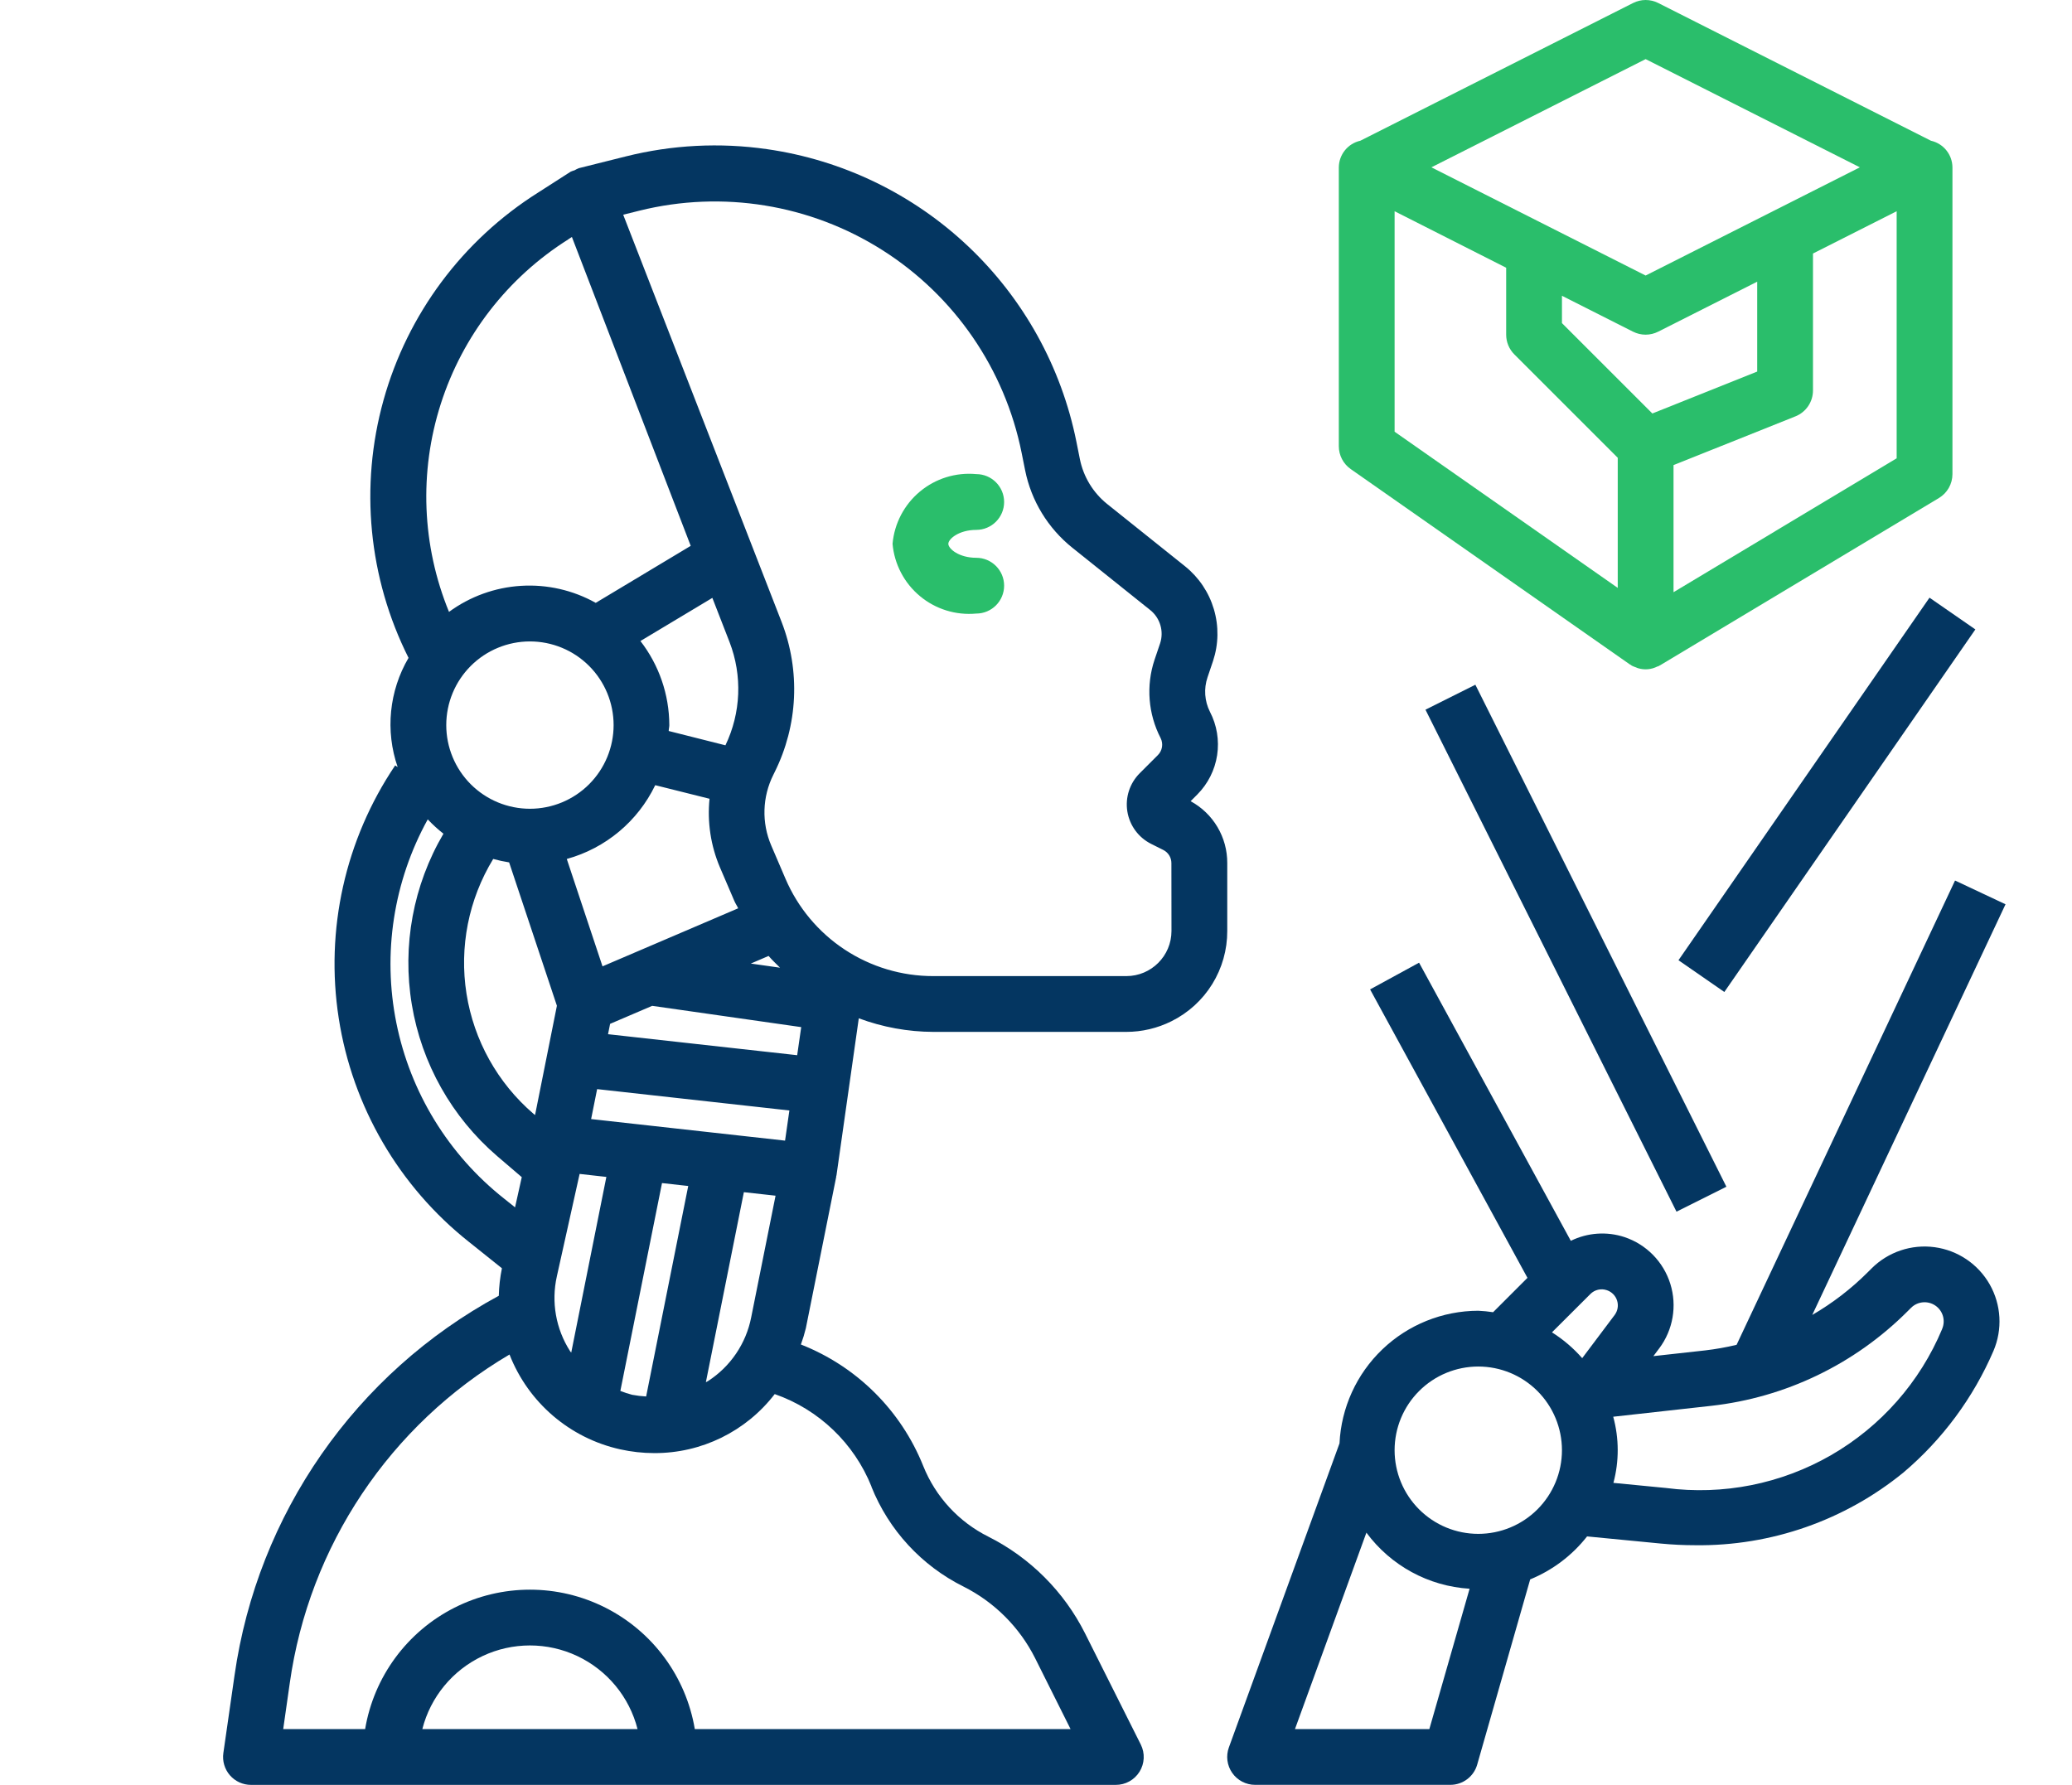 <?xml version="1.0" encoding="UTF-8"?>
<svg  version="1.1" viewBox="0 0 650 560" xmlns="http://www.w3.org/2000/svg" xmlns:xlink="http://www.w3.org/1999/xlink">
 -->
 <g>
  <path  fill='#043661' d="m373.51 251.37 2.109-2.117c3.32-3.348 5.496-7.664 6.203-12.324 0.711-4.664-0.082-9.43-2.258-13.613-1.691-3.352-1.965-7.242-0.762-10.797l1.75-5.18c1.73-5.242 1.82-10.887 0.254-16.18-1.562-5.297-4.703-9.984-9.004-13.449l-24.457-19.566v0.004c-4.426-3.551-7.465-8.543-8.582-14.105l-1.094-5.469c-4.715-23.449-16.574-44.863-33.953-61.297-17.375-16.438-39.418-27.086-63.094-30.48-14.77-2.129-29.812-1.355-44.285 2.273l-14.742 3.691c-0.469 0.184-0.926 0.406-1.355 0.664-0.418 0.117-0.824 0.266-1.219 0.438l-10.148 6.512c-23.719 14.93-41.031 38.156-48.559 65.152s-4.731 55.828 7.844 80.875c-6.09 10.371-7.34 22.891-3.41 34.258l-0.777-0.516h-0.004c-15.688 23.27-22.012 51.602-17.703 79.332 4.305 27.73 18.922 52.816 40.926 70.23l10.266 8.215c-0.582 2.84-0.91 5.723-0.98 8.621-44.953 24.328-75.711 68.527-82.906 119.13l-3.5 24.332v0.004c-0.359 2.516 0.391 5.062 2.055 6.981 1.668 1.918 4.086 3.016 6.625 3.012h271.25c3.039 0.016 5.871-1.547 7.477-4.129 1.605-2.582 1.758-5.812 0.398-8.531l-17.5-34.902v-0.004c-6.59-13.094-17.215-23.719-30.309-30.309-9.305-4.637-16.578-12.531-20.441-22.18-6.988-17.453-20.875-31.246-38.379-38.117 0.613-1.664 1.129-3.359 1.551-5.082l9.527-47.496c0.004-0.074 0.004-0.152 0-0.227 0-0.086 0.07-0.156 0.086-0.246l7-49.289h0.004c7.473 2.785 15.383 4.231 23.359 4.262h60.57c4.914-0.004 9.758-1.148 14.156-3.344 5.269-2.613 9.703-6.652 12.797-11.656 3.09-5.004 4.723-10.773 4.703-16.656v-21.324c0.016-3.969-1.043-7.871-3.066-11.285-2.023-3.418-4.934-6.219-8.422-8.113zm-127.23 106.5-60.84-6.766 1.883-9.398 60.312 6.703zm-78.934-8.434c-11.242-9.664-18.688-23.008-21-37.652-2.312-14.645 0.656-29.633 8.375-42.289 1.645 0.453 3.312 0.812 4.996 1.078l14.988 44.977-6.852 34.293zm-1.102-148.19c6.961 0 13.641 2.766 18.562 7.688s7.688 11.602 7.688 18.562-2.766 13.641-7.688 18.562-11.602 7.688-18.562 7.688-13.641-2.766-18.562-7.688-7.688-11.602-7.688-18.562 2.766-13.641 7.688-18.562 11.602-7.688 18.562-7.688zm8.445 199.2 7.141-32.129 8.391 0.938-11.023 55.125c-0.113-0.168-0.262-0.297-0.367-0.473l-0.004-0.004c-4.453-6.953-5.941-15.398-4.137-23.457zm32.988-29.262 8.227 0.918-13.203 66.035-0.004 0.004c-1.469-0.082-2.93-0.254-4.375-0.527-1.262-0.328-2.5-0.734-3.711-1.215zm25.68 2.859 9.941 1.102-7.641 38.16c-1.613 8.23-6.504 15.449-13.547 20.004-0.219 0.141-0.453 0.211-0.672 0.352zm-42.613-49.566 0.648-3.246 13.203-5.652 46.75 6.676-1.262 8.812zm44.793-22.164 5.574-2.391c1.121 1.312 2.379 2.477 3.586 3.691zm-46.523 0.875-11.211-33.688c12.156-3.352 22.273-11.793 27.746-23.152l17.035 4.262c-0.742 7.348 0.387 14.766 3.281 21.559l4.461 10.402c0.359 0.875 0.875 1.594 1.25 2.406zm20.766-73.84c0-0.641 0.191-1.234 0.191-1.871l-0.004-0.004c-0.031-9.543-3.219-18.809-9.062-26.355l22.566-13.535 5.398 13.879c4.055 10.508 3.586 22.223-1.297 32.375zm-31.5-154.27 1.129-0.727 37.273 96.906-29.801 17.887-0.004-0.004c-7.137-3.988-15.27-5.84-23.43-5.336-8.16 0.5-16 3.34-22.594 8.172-8.516-20.773-9.426-43.879-2.578-65.258 6.844-21.379 21.012-39.656 40.008-51.617zm-44.09 182-0.004-0.004c1.527 1.621 3.172 3.125 4.926 4.5-9.484 16.16-12.996 35.137-9.918 53.621 3.078 18.488 12.551 35.305 26.762 47.52l7.727 6.613-2.109 9.477-3.457-2.766c-17.43-13.789-29.398-33.316-33.777-55.105-4.383-21.785-0.891-44.422 9.855-63.875zm-1.703 285.42c2.566-10.078 9.5-18.48 18.902-22.918 9.406-4.434 20.305-4.434 29.711 0 9.402 4.438 16.336 12.84 18.902 22.918zm140.88-76.055c5.457 13.633 15.734 24.781 28.875 31.332 9.719 4.883 17.605 12.77 22.488 22.488l11.113 22.234h-117.88c-2.762-16.438-13.176-30.582-28.055-38.102-14.875-7.519-32.438-7.519-47.312 0-14.879 7.519-25.293 21.664-28.055 38.102h-25.699l2.047-14.352c6.051-43.102 31.441-81.09 68.949-103.17 5.887 15.086 18.91 26.242 34.719 29.75 3.508 0.781 7.086 1.176 10.676 1.18 14.801 0.062 28.781-6.785 37.801-18.516 13.848 4.84 24.922 15.434 30.371 29.051zm94.133-174.35c-0.004 7.816-6.34 14.152-14.156 14.156h-60.57c-9.875 0.012-19.535-2.883-27.781-8.316-8.246-5.438-14.711-13.176-18.594-22.258l-4.453-10.395c-3.066-7.137-2.82-15.266 0.664-22.207l0.395-0.805c7.336-14.699 8.129-31.812 2.188-47.129l-49.691-127.77 5.109-1.277c26.016-6.449 53.535-1.98 76.172 12.363s38.426 37.32 43.703 63.594l1.094 5.461c1.922 9.602 7.168 18.219 14.816 24.336l24.457 19.574v-0.004c3.098 2.496 4.324 6.652 3.078 10.434l-1.75 5.172v-0.004c-2.699 8.113-2.008 16.969 1.918 24.562 0.887 1.781 0.535 3.934-0.875 5.336l-5.688 5.688c-3.144 3.148-4.59 7.609-3.879 12s3.488 8.172 7.465 10.164l3.797 1.898c1.57 0.781 2.562 2.387 2.555 4.141z"/>
  <path  fill='#2abe6b' d="m306.25 166.25c4.832 0 8.75-3.918 8.75-8.75s-3.918-8.75-8.75-8.75c-6.387-0.598-12.746 1.375-17.672 5.481s-8.016 10.008-8.578 16.395c0.562 6.387 3.652 12.289 8.578 16.395s11.285 6.078 17.672 5.481c4.832 0 8.75-3.918 8.75-8.75s-3.918-8.75-8.75-8.75c-5.426 0-8.75-2.836-8.75-4.375s3.324-4.375 8.75-4.375z"/>
  <path  fill='#043661' d="m587.12 397.98-1.215 1.207c-5.195 5.188-11.039 9.684-17.387 13.371l60.629-128.84-15.836-7.453-68.531 145.67c-3.246 0.777-6.531 1.363-9.844 1.75l-16.258 1.801 1.828-2.434v0.004c4.348-5.797 5.648-13.332 3.488-20.25-2.156-6.918-7.508-12.375-14.383-14.672-5.547-1.828-11.594-1.406-16.836 1.172l-47.602-87.266-15.363 8.383 49.367 90.5-10.781 10.781 0.004 0.004c-1.543-0.238-3.098-0.395-4.656-0.465-11.207 0.027-21.977 4.363-30.078 12.105-8.102 7.742-12.918 18.305-13.453 29.5l-34.695 95.375c-0.984 2.688-0.598 5.688 1.043 8.031 1.641 2.348 4.32 3.742 7.184 3.738h61.25c3.906-0.004 7.34-2.594 8.41-6.352l16.625-58.109c7.016-2.875 13.168-7.519 17.848-13.484l23.109 2.238c3.621 0.352 7.234 0.523 10.832 0.523v0.004c23.773 0.289 46.891-7.789 65.312-22.82 12.23-10.359 21.891-23.41 28.227-38.133 2.891-6.75 2.465-14.461-1.156-20.852-3.621-6.387-10.02-10.719-17.293-11.703-7.277-0.988-14.598 1.48-19.789 6.672zm-88.207 8.016c1.344-1.352 3.344-1.82 5.152-1.207 1.543 0.508 2.742 1.723 3.231 3.273 0.484 1.547 0.195 3.234-0.781 4.531l-10.168 13.527c-2.754-3.141-5.949-5.871-9.484-8.102zm-50.516 136.5h-42.156l22.41-61.637h-0.004c7.656 10.371 19.512 16.82 32.375 17.605zm15.348-61.25c-6.961 0-13.641-2.766-18.562-7.688s-7.688-11.602-7.688-18.562 2.766-13.641 7.688-18.562 11.602-7.688 18.562-7.688 13.641 2.766 18.562 7.688 7.688 11.602 7.688 18.562-2.766 13.641-7.688 18.562-11.602 7.688-18.562 7.688zm145.52-64.27c-6.965 16.664-19.223 30.578-34.875 39.59-15.652 9.012-33.836 12.625-51.75 10.285l-16.504-1.602h0.004c1.816-6.801 1.797-13.965-0.062-20.754l30.781-3.422c23.227-2.606 44.875-13.016 61.418-29.523l1.215-1.207c2.035-2.043 5.234-2.352 7.621-0.734 2.391 1.617 3.289 4.703 2.144 7.352z"/>
  <path  fill='#2abe6b' d="m423.73 147.17 87.5 61.25c0.105 0.078 0.227 0.098 0.332 0.168 0.105 0.07 0.234 0.203 0.367 0.281l0.004-0.004c0.371 0.184 0.758 0.34 1.152 0.473 0.246 0.098 0.48 0.219 0.734 0.297h0.004c2.031 0.633 4.231 0.441 6.125-0.535 0.105-0.051 0.234 0 0.34-0.086 0.105-0.086 0.141-0.113 0.219-0.156s0.168-0.051 0.246-0.105l87.5-52.5c2.633-1.582 4.242-4.43 4.242-7.5v-96.25c-0.035-4.012-2.832-7.469-6.746-8.348l-85.559-43.215c-2.477-1.25-5.398-1.25-7.875 0l-85.574 43.215c-3.914 0.879-6.711 4.336-6.746 8.348v87.5c0 2.856 1.395 5.531 3.734 7.168zm13.766-80.895 35 17.727v21c0 2.32 0.922 4.547 2.562 6.188l32.438 32.434v40.828l-70-49zm80.859 63.453-28.359-28.348v-8.582l22.305 11.27v-0.004c2.477 1.25 5.398 1.25 7.875 0l31.07-15.688v28.203zm6.641 56.07v-39.875l38.254-15.297v0.004c3.324-1.332 5.5-4.551 5.496-8.129v-42.961l26.25-13.266v77.523zm-8.75-167.25 67.207 33.949-67.207 33.949-67.207-33.949z"/>
  <path  fill='#043661' d="m447.18 222.66 15.652-7.828 78.75 157.5-15.652 7.828z"/>
  <path  fill='#043661' d="m526.55 301.27 78.746-113.75 14.387 9.961-78.746 113.75z"/>
 </g>
</svg>
